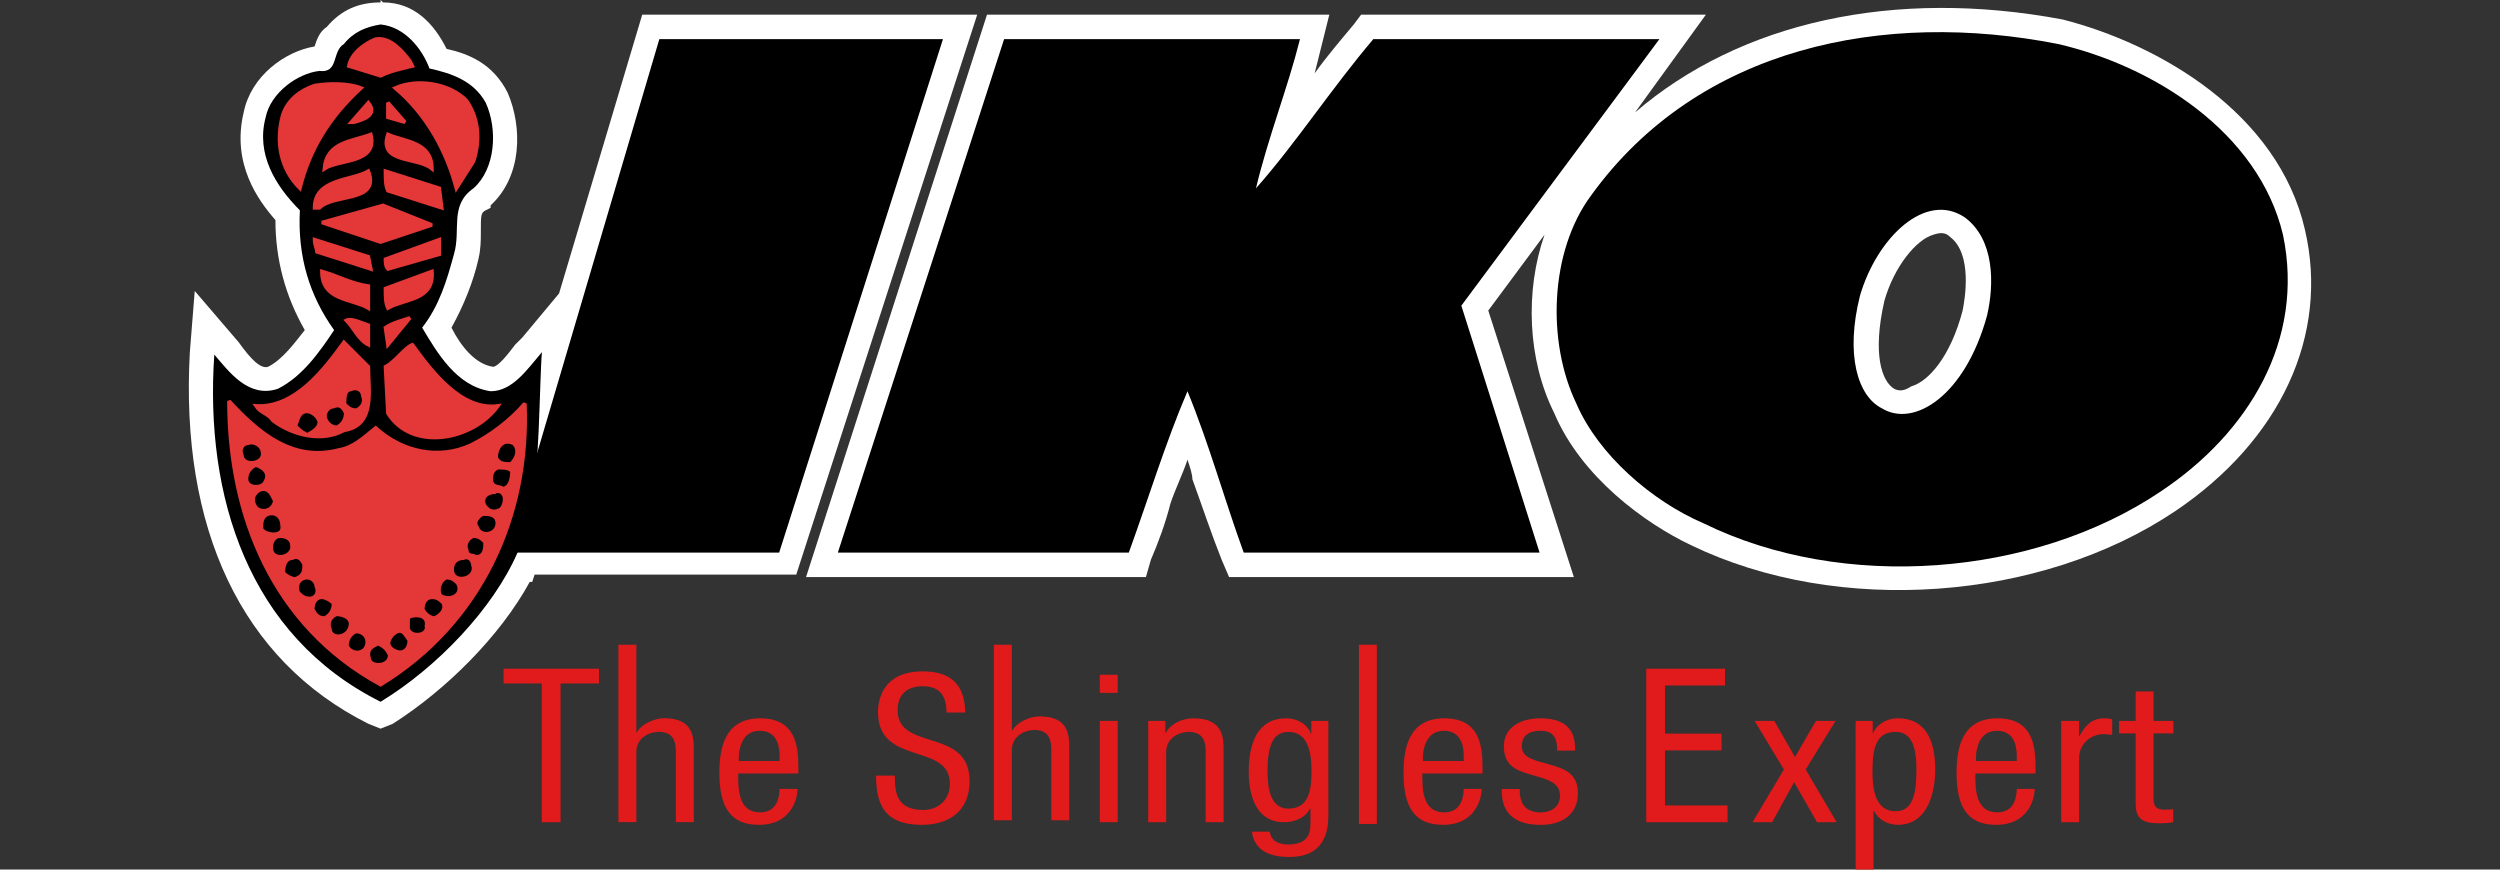<?xml version="1.0" encoding="utf-8"?>
<!-- Generator: Adobe Illustrator 15.1.0, SVG Export Plug-In . SVG Version: 6.00 Build 0)  -->
<!DOCTYPE svg PUBLIC "-//W3C//DTD SVG 1.1//EN" "http://www.w3.org/Graphics/SVG/1.1/DTD/svg11.dtd">
<svg version="1.1" id="Vrstva_1" xmlns="http://www.w3.org/2000/svg" xmlns:xlink="http://www.w3.org/1999/xlink" x="0px" y="0px"
	 width="230px" height="80px" viewBox="0 0 230 80" enable-background="new 0 0 230 80" xml:space="preserve">
<rect x="0" y="0" width="230" height="80" fill="#333333" stroke="none"/>
<g id="IKO">
	<g>
		<g>
			<path fill="#FFFFFF" d="M89.903,1.349H59.084l-7.649,25.646l-3.374,4.049c-0.225,0.225-0.45,0.45-0.675,0.675
				c-0.674,0.899-1.575,2.025-2.025,2.025c-1.575-0.226-2.924-1.8-3.824-3.601c1.125-2.023,2.025-4.273,2.475-6.298
				c0.225-0.9,0.225-1.8,0.225-2.475c0-1.575,0-1.8,0.45-2.024l0.449-0.226v-0.225c2.925-2.699,2.925-7.199,1.576-10.35l0,0l0,0
				c-1.351-2.698-3.6-3.598-5.625-4.049c-1.125-2.25-2.925-4.274-5.849-4.274L35.013,0v0.224c-2.024,0-3.6,0.676-4.949,2.25
				c-0.675,0.45-0.899,1.125-1.125,1.8c-2.7,0.45-5.849,2.7-6.523,6.074c-1.125,4.725,1.349,8.099,2.924,9.898
				c0,3.6,0.9,6.974,2.7,10.123c-0.9,1.125-2.024,2.7-3.375,3.375c-0.675,0.224-1.575-0.675-2.7-2.25l-4.049-4.725l-0.45,5.624
				c-0.9,16.197,4.725,28.346,16.422,34.194l1.125,0.45l1.125-0.45c4.949-3.149,9.898-8.101,12.597-13.049h0.225l0.225-0.674h24.071
				L89.903,1.349L89.903,1.349z"/>
			<path fill="#FFFFFF" d="M212.057,21.146c-2.475-10.799-13.498-17.099-22.271-19.348l0,0l0,0
				c-15.521-2.925-29.694,0.226-39.366,8.549l6.522-8.999h-31.719l-0.675,0.899c-1.126,1.351-2.476,2.926-3.601,4.5
				c0.225-0.899,0.451-1.799,0.675-2.7l0.675-2.699H90.804L74.156,53.091h31.269l0.45-1.575c0.675-1.574,1.35-3.375,1.8-5.175
				c0.45-1.35,1.125-2.698,1.575-4.049c0.225,0.674,0.45,1.351,0.45,1.799c0.9,2.476,1.8,5.177,2.7,7.425l0.675,1.575h31.719
				l-7.873-24.521l5.175-6.974c-1.801,5.174-1.576,11.474,0.899,16.421c2.474,5.851,8.321,10.124,12.597,12.148
				c13.498,6.524,32.17,5.175,44.542-3.149C209.807,40.491,214.307,30.819,212.057,21.146L212.057,21.146z M180.563,28.569
				c-1.125,4.274-3.148,6.524-4.725,6.975c-0.676,0.448-1.126,0.448-1.574,0.224c-1.125-0.674-2.025-3.149-0.9-8.098
				c0.9-3.149,2.926-5.624,4.5-6.074c0.676-0.225,1.123-0.225,1.574,0.225C181.462,23.396,180.787,27.444,180.563,28.569
				L180.563,28.569z"/>
			<path fill="#FFFFFF" d="M22.416,10.348L22.416,10.348c0,0,0,0,0-0.226V10.348L22.416,10.348z"/>
			<polygon points="46.712,50.841 60.659,3.599 86.753,3.599 71.682,50.841 46.712,50.841 			"/>
			<path d="M77.081,50.841L92.378,3.599h27.22c-1.125,4.499-2.924,8.998-4.049,13.724c3.6-4.05,6.975-9.225,10.799-13.724h26.318
				L134.443,28.12l7.199,22.721h-27.219c-1.8-4.95-3.149-9.897-5.174-14.849c-2.025,4.725-3.6,9.898-5.399,14.849H77.081
				L77.081,50.841z"/>
			<path d="M145.02,37.117c-2.701-5.623-2.477-13.946,1.35-19.121c9.896-13.723,26.994-17.097,42.968-13.948
				c8.772,2.024,18.446,8.1,20.695,17.548c2.024,9.673-3.149,18.222-11.248,23.62c-11.698,7.875-29.244,9.226-42.067,2.925
				C151.991,46.116,147.043,41.842,145.02,37.117L145.02,37.117z M173.139,37.568c2.924,1.799,7.648-1.125,9.674-8.55
				c0.674-2.924,0.674-6.973-2.024-8.997c-3.601-2.475-8.099,1.799-9.675,7.198C169.764,32.618,170.889,36.443,173.139,37.568
				L173.139,37.568z"/>
			<path d="M47.611,50.841c-2.25,5.175-7.423,10.573-12.598,13.722c-12.148-6.073-16.197-18.896-15.297-31.943
				c1.35,1.575,3.149,4.05,5.849,3.149c2.25-1.125,3.824-3.374,5.174-5.398c-2.25-3.149-3.375-6.749-3.15-11.022
				c-2.25-2.25-4.049-5.175-3.149-8.55c0.45-2.25,2.925-4.049,4.949-4.273c1.8,0.225,1.125-1.8,2.25-2.476
				c0.899-1.124,2.024-1.574,3.374-1.8c2.25,0.226,3.824,2.25,4.499,4.05c2.025,0.45,4.05,1.124,5.175,3.149
				c1.125,2.475,0.899,6.075-1.125,7.875c-2.25,1.574-1.125,3.824-1.8,6.073c-0.674,2.475-1.35,4.725-2.924,6.748
				c1.351,2.25,3.149,5.4,6.299,5.849c2.025,0,3.375-2.024,4.724-3.599c-0.224,2.024-0.224,12.598-1.125,14.397L47.611,50.841
				L47.611,50.841z"/>
			<path fill="#E33738" stroke="#E33738" stroke-width="0.335" stroke-miterlimit="2.613" d="M21.066,36.893
				c2.699,2.925,5.849,5.625,10.123,4.5c1.35-0.227,2.25-1.125,3.375-2.024c2.474,2.25,5.849,2.925,8.773,1.575
				c1.8-0.9,3.599-2.25,4.95-3.825c0.449,10.349-4.049,20.247-13.273,25.871C25.115,57.59,21.066,47.466,21.066,36.893
				L21.066,36.893z"/>
			<path stroke="#000000" stroke-width="7.570000e-004" stroke-linecap="square" stroke-miterlimit="2.613" d="M34.113,60.514
				c-0.225-0.674,0.225-0.899,0.675-1.123c0.45,0.224,0.675,0.449,0.899,0.898C35.688,61.188,34.113,61.188,34.113,60.514
				L34.113,60.514z"/>
			<path stroke="#000000" stroke-width="7.570000e-004" stroke-linecap="square" stroke-miterlimit="2.613" d="M35.913,59.164
				c0-0.227,0.225-0.676,0.675-0.898c0.45-0.227,0.675,0.449,0.899,0.674c0,0.451-0.224,0.9-0.675,0.9
				C36.588,59.84,35.913,59.613,35.913,59.164L35.913,59.164z"/>
			<path stroke="#000000" stroke-width="7.570000e-004" stroke-linecap="square" stroke-miterlimit="2.613" d="M32.089,59.391
				c0-0.451,0.225-0.901,0.675-1.125c0.675,0,1.125,0.674,0.675,1.349C32.989,60.063,32.314,59.84,32.089,59.391L32.089,59.391z"/>
			<path stroke="#000000" stroke-width="7.570000e-004" stroke-linecap="square" stroke-miterlimit="2.613" d="M37.712,57.814
				v-0.899c0.45-0.226,1.575-0.226,1.35,0.675C39.287,58.266,37.938,58.488,37.712,57.814L37.712,57.814z"/>
			<path stroke="#000000" stroke-width="7.570000e-004" stroke-linecap="square" stroke-miterlimit="2.613" d="M30.514,57.814
				c-0.225-0.45,0-0.899,0.45-1.125c0.45,0,1.125,0.226,1.125,0.675C32.089,58.488,30.514,58.715,30.514,57.814L30.514,57.814z"/>
			<path d="M39.063,56.016c0-0.451,0.225-0.9,0.675-0.9c0.451,0,0.675,0.226,0.9,0.449c0.225,0.451-0.225,0.901-0.675,1.125
				C39.737,56.689,39.287,56.466,39.063,56.016L39.063,56.016z"/>
			<path fill="none" stroke="#000000" stroke-width="7.570000e-004" stroke-linecap="square" stroke-miterlimit="2.613" d="
				M39.063,56.016c0-0.451,0.225-0.9,0.675-0.9c0.451,0,0.675,0.226,0.9,0.449c0,0.451-0.225,0.901-0.675,1.125
				C39.737,56.689,39.287,56.466,39.063,56.016L39.063,56.016z"/>
			<path stroke="#000000" stroke-width="7.570000e-004" stroke-linecap="square" stroke-miterlimit="2.613" d="M28.939,56.016
				c0-0.451,0.226-0.9,0.675-0.9c0.225,0,0.674,0.226,0.899,0.449c0,0.451-0.225,0.901-0.675,1.125
				C29.389,56.689,29.165,56.466,28.939,56.016L28.939,56.016z"/>
			<path d="M27.589,54.439c-0.225-0.449,0-1.125,0.675-1.125c0.225,0,0.675,0.225,0.675,0.676c0.226,0.449,0,0.9-0.45,0.9
				C28.04,54.891,27.814,54.664,27.589,54.439L27.589,54.439z"/>
			<path fill="none" stroke="#000000" stroke-width="7.570000e-004" stroke-linecap="square" stroke-miterlimit="2.613" d="
				M27.589,54.439c-0.225-0.449,0-1.125,0.675-1.125c0.225,0,0.675,0.225,0.675,0.676c0,0.449,0,0.9-0.45,0.9
				C28.04,54.891,27.814,54.664,27.589,54.439L27.589,54.439z"/>
			<path stroke="#000000" stroke-width="7.570000e-004" stroke-linecap="square" stroke-miterlimit="2.613" d="M40.637,54.664
				c-0.225-0.448,0-1.125,0.45-1.35c0.45,0,0.674,0.225,0.899,0.451C42.437,54.664,41.312,55.114,40.637,54.664L40.637,54.664z"/>
			<path stroke="#000000" stroke-width="7.570000e-004" stroke-linecap="square" stroke-miterlimit="2.613" d="M26.24,52.641
				c0-0.675,0.224-1.125,0.675-1.125c0.45-0.226,0.674,0,0.899,0.45c0,0.449,0,0.899-0.675,1.125
				C26.915,53.091,26.464,52.865,26.24,52.641L26.24,52.641z"/>
			<path stroke="#000000" stroke-width="7.570000e-004" stroke-linecap="square" stroke-miterlimit="2.613" d="M41.762,52.415
				c0-0.675,0.45-0.899,0.9-0.899c0.45-0.226,0.675,0.226,0.675,0.45C43.787,53.091,41.762,53.539,41.762,52.415L41.762,52.415z"/>
			<path stroke="#000000" stroke-width="7.570000e-004" stroke-linecap="square" stroke-miterlimit="2.613" d="M43.112,50.616
				c-0.225-0.451,0-0.9,0.45-1.125c0.45,0,0.675,0.225,0.9,0.45c0,0.449,0,1.125-0.675,1.125
				C43.562,50.841,43.112,51.066,43.112,50.616L43.112,50.616z"/>
			<path stroke="#000000" stroke-width="7.570000e-004" stroke-linecap="square" stroke-miterlimit="2.613" d="M25.115,50.391
				c0-0.449,0.225-0.898,0.675-0.898s0.9,0.225,0.9,0.674C26.915,51.066,25.115,51.516,25.115,50.391L25.115,50.391z"/>
			<path d="M44.012,48.366c-0.225-0.226,0-0.677,0.45-0.9c0.45,0,1.125,0,1.125,0.675C45.586,49.041,44.237,49.268,44.012,48.366
				L44.012,48.366z"/>
			<path fill="none" stroke="#000000" stroke-width="7.570000e-004" stroke-linecap="square" stroke-miterlimit="2.613" d="
				M44.012,48.366c0-0.226,0-0.677,0.45-0.9c0.45,0,1.125,0,1.125,0.675C45.586,49.041,44.237,49.268,44.012,48.366L44.012,48.366z"
				/>
			<path stroke="#000000" stroke-width="7.570000e-004" stroke-linecap="square" stroke-miterlimit="2.613" d="M24.215,48.591
				c0-0.45,0-0.899,0.45-1.125c0.675-0.225,1.125,0.226,1.125,0.9C26.015,49.268,24.44,49.041,24.215,48.591L24.215,48.591z"/>
			<path stroke="#000000" stroke-width="7.570000e-004" stroke-linecap="square" stroke-miterlimit="2.613" d="M23.541,46.341
				c-0.225-0.45,0-0.899,0.449-1.125c0.675-0.225,0.9,0.45,1.125,0.9C24.89,47.016,23.765,47.016,23.541,46.341L23.541,46.341z"/>
			<path stroke="#000000" stroke-width="7.570000e-004" stroke-linecap="square" stroke-miterlimit="2.613" d="M44.687,46.341
				c-0.225-0.675,0.449-0.899,0.899-0.899c0.225-0.226,0.675,0,0.675,0.449c0,0.45-0.225,0.9-0.45,0.9
				C45.361,47.016,44.912,46.791,44.687,46.341L44.687,46.341z"/>
			<path stroke="#000000" stroke-width="7.570000e-004" stroke-linecap="square" stroke-miterlimit="2.613" d="M45.361,44.091
				c0-0.224,0-0.675,0.45-0.897c0.45,0,0.9,0,1.124,0.224c0,0.675-0.224,1.351-0.674,1.351
				C46.037,44.541,45.361,44.768,45.361,44.091L45.361,44.091z"/>
			<path stroke="#000000" stroke-width="7.570000e-004" stroke-linecap="square" stroke-miterlimit="2.613" d="M22.865,43.867
				c0-0.227,0.225-0.676,0.675-0.901c0.674,0.228,1.125,0.677,0.674,1.351C23.99,44.768,22.64,44.768,22.865,43.867L22.865,43.867z"
				/>
			<path stroke="#000000" stroke-width="7.570000e-004" stroke-linecap="square" stroke-miterlimit="2.613" d="M45.812,42.066
				c0-0.674,0.45-1.575,1.35-1.125c0.449,0.451,0.225,1.125-0.226,1.574C46.486,42.518,46.037,42.518,45.812,42.066L45.812,42.066z"
				/>
			<path stroke="#000000" stroke-width="7.570000e-004" stroke-linecap="square" stroke-miterlimit="2.613" d="M22.416,41.842
				c-0.225-0.449,0-0.898,0.449-0.898c0.45-0.227,1.125,0.224,1.125,0.675C24.215,42.518,22.416,42.741,22.416,41.842L22.416,41.842
				z"/>
			<path fill="#E33738" stroke="#E33738" stroke-width="0.335" stroke-miterlimit="2.613" d="M35.688,38.017l-0.225-4.272
				c0.899-0.45,1.8-1.8,2.475-2.025c1.799,2.475,4.499,6.073,7.874,5.623C43.562,40.491,37.938,41.617,35.688,38.017L35.688,38.017z
				"/>
			<path fill="#E33738" stroke="#E33738" stroke-width="0.335" stroke-miterlimit="2.613" d="M23.541,37.342
				c3.599,0.227,6.299-3.374,8.099-5.848l2.249,2.25c0,2.248,0.675,5.397-2.249,5.848c-2.024,1.125-4.724,0.45-6.524-0.898
				C24.665,38.017,23.99,38.017,23.541,37.342L23.541,37.342z"/>
			<path d="M27.365,39.142c0.225-0.448,0.225-1.125,0.9-1.125c0.225,0,0.675,0.227,0.9,0.677c0.224,0.448-0.451,0.898-0.9,1.124
				C27.814,39.592,27.589,39.367,27.365,39.142L27.365,39.142z"/>
			<path fill="none" stroke="#000000" stroke-width="7.570000e-004" stroke-linecap="square" stroke-miterlimit="2.613" d="
				M27.365,39.142c0.225-0.448,0.225-1.125,0.9-1.125c0.225,0,0.675,0.227,0.9,0.677c0.224,0.448-0.451,0.898-0.9,1.124
				C27.814,39.592,27.365,39.367,27.365,39.142L27.365,39.142z"/>
			<path stroke="#000000" stroke-width="7.570000e-004" stroke-linecap="square" stroke-miterlimit="2.613" d="M30.064,38.243
				c0-0.227,0.225-0.675,0.675-0.675c0.449-0.227,0.674,0,0.9,0.448c0,0.45-0.226,0.901-0.675,1.125
				C30.514,39.142,30.064,38.693,30.064,38.243L30.064,38.243z"/>
			<path stroke="#000000" stroke-width="7.570000e-004" stroke-linecap="square" stroke-miterlimit="2.613" d="M31.864,37.117
				c0-0.449,0-1.125,0.45-1.125c0.45-0.225,0.9,0,0.9,0.451c0.225,0.449,0,0.898-0.45,1.125
				C32.314,37.568,32.089,37.342,31.864,37.117L31.864,37.117z"/>
			<path fill="#E33738" stroke="#E33738" stroke-width="0.335" stroke-miterlimit="2.613" d="M35.463,30.144
				c0.675-0.449,1.574-0.674,2.249-0.899l-2.024,2.475L35.463,30.144L35.463,30.144z"/>
			<path fill="#E33738" stroke="#E33738" stroke-width="0.335" stroke-miterlimit="2.613" d="M31.864,29.47
				c0.45-0.226,1.35,0.225,2.024,0.449v1.8C32.989,31.269,32.539,30.144,31.864,29.47L31.864,29.47z"/>
			<path fill="#E33738" stroke="#E33738" stroke-width="0.335" stroke-miterlimit="2.613" d="M35.463,26.545l4.274-1.575
				c0.225,2.7-2.474,2.475-4.049,3.375C35.463,27.895,35.463,27.22,35.463,26.545L35.463,26.545z"/>
			<path fill="#E33738" stroke="#E33738" stroke-width="0.335" stroke-miterlimit="2.613" d="M29.615,24.97
				c1.574,0.45,2.699,1.125,4.273,1.351v2.024C32.314,27.444,29.615,27.67,29.615,24.97L29.615,24.97z"/>
			<path fill="#E33738" d="M35.463,23.846l4.949-1.8v1.35c-1.575,0.45-3.149,0.9-4.724,1.351
				C35.463,24.521,35.688,24.07,35.463,23.846L35.463,23.846z"/>
			<path fill="none" stroke="#E33738" stroke-width="0.335" stroke-miterlimit="2.613" d="M35.463,23.846l4.949-1.8v1.35
				c-1.575,0.45-3.149,0.9-4.724,1.351C35.463,24.521,35.463,24.07,35.463,23.846L35.463,23.846z"/>
			<path fill="#E33738" stroke="#E33738" stroke-width="0.335" stroke-miterlimit="2.613" d="M29.165,23.171
				c0-0.226-0.226-0.675-0.226-1.125l4.949,1.574l0.225,1.126L29.165,23.171L29.165,23.171z"/>
			<polygon fill="#E33738" stroke="#E33738" stroke-width="0.335" stroke-miterlimit="2.613" points="35.238,18.896 39.737,20.696 
				35.013,22.271 29.615,20.472 			"/>
			<path fill="#E33738" d="M35.688,17.547c-0.225-0.45,0-1.125-0.225-1.8l4.949,1.575l0.225,1.799L35.688,17.547L35.688,17.547z"/>
			<path fill="none" stroke="#E33738" stroke-width="0.335" stroke-miterlimit="2.613" d="M35.688,17.547
				c-0.225-0.45-0.225-1.125-0.225-1.8l4.949,1.575l0.225,1.799L35.688,17.547L35.688,17.547z"/>
			<path fill="#E33738" stroke="#E33738" stroke-width="0.335" stroke-miterlimit="2.613" d="M28.939,19.121
				c0-2.699,3.375-2.475,4.949-3.374c1.125,2.925-3.149,2.024-4.5,3.374H28.939L28.939,19.121z"/>
			<path fill="#E33738" stroke="#E33738" stroke-width="0.335" stroke-miterlimit="2.613" d="M36.363,8.098
				c2.024-0.899,4.949-0.449,6.524,1.125c1.125,1.574,1.35,3.6,0.675,5.624l-1.575,2.476C41.087,13.947,39.287,10.572,36.363,8.098
				L36.363,8.098z"/>
			<path fill="#E33738" stroke="#E33738" stroke-width="0.335" stroke-miterlimit="2.613" d="M26.015,10.572
				c0.449-1.35,1.574-2.249,2.924-2.7c1.35-0.224,3.149-0.224,4.274,0.226c-2.925,2.699-4.724,5.625-5.625,9.225
				C25.79,15.522,25.34,13.047,26.015,10.572L26.015,10.572z"/>
			<path fill="#E33738" stroke="#E33738" stroke-width="0.335" stroke-miterlimit="2.613" d="M35.688,12.372
				c1.575,0.675,4.049,0.675,4.049,3.15C38.387,14.397,34.789,15.072,35.688,12.372L35.688,12.372z"/>
			<path fill="#E33738" stroke="#E33738" stroke-width="0.335" stroke-miterlimit="2.613" d="M29.839,15.522
				c0.225-2.476,2.475-2.476,4.274-3.15C34.789,15.072,31.188,14.622,29.839,15.522L29.839,15.522z"/>
			<polygon fill="#E33738" stroke="#E33738" stroke-width="0.335" stroke-miterlimit="2.613" points="35.688,9.447 37.263,11.247 
				35.688,10.797 			"/>
			<path fill="#E33738" stroke="#E33738" stroke-width="0.335" stroke-miterlimit="2.613" d="M33.888,9.447
				c0.9,1.125-0.45,1.575-1.35,1.8h-0.225L33.888,9.447L33.888,9.447z"/>
			<path fill="#E33738" stroke="#E33738" stroke-width="0.335" stroke-miterlimit="2.613" d="M32.089,6.072
				c0.225-1.123,1.35-2.024,2.475-2.474c1.35-0.225,2.474,1.125,3.149,2.025l0.226,0.448c-0.9,0.226-2.025,0.451-2.925,0.901
				L32.089,6.072L32.089,6.072z"/>
			<polygon points="50.311,39.592 46.712,50.391 48.735,50.391 			"/>
		</g>
		<g>
			<path fill="#E11A1B" d="M51.571,75.643h-1.727V62.877h-3.515v-1.355h8.778v1.355h-3.536V75.643z"/>
			<path fill="#E11A1B" d="M56.895,59.313h1.649v8.067h0.04c0.431-0.766,1.59-1.304,2.532-1.304c2.73,0,2.71,1.843,2.71,2.955v6.604
				h-1.65v-6.431c0-0.713-0.059-1.877-1.551-1.877c-0.883,0-2.081,0.538-2.081,1.877v6.431h-1.649V59.313z"/>
			<path fill="#E11A1B" d="M67.912,71.157c0,1.442,0,3.581,2.022,3.581c1.571,0,1.787-1.443,1.787-2.155h1.649
				c0,0.991-0.647,3.303-3.535,3.303c-2.591,0-3.652-1.563-3.652-4.78c0-2.312,0.511-5.021,3.751-5.021
				c3.22,0,3.515,2.466,3.515,4.481v0.592L67.912,71.157L67.912,71.157z M71.721,70.01v-0.502c0-1.045-0.353-2.277-1.826-2.277
				c-1.729,0-1.925,1.877-1.925,2.434v0.347L71.721,70.01L71.721,70.01z"/>
			<path fill="#E11A1B" d="M87.077,65.552c0-1.427-0.53-2.416-2.179-2.416c-1.473,0-2.317,0.761-2.317,2.207
				c0,3.824,6.617,1.543,6.617,6.509c0,3.142-2.375,4.034-4.358,4.034c-3.28,0-4.242-1.636-4.242-4.528h1.728
				c0,1.522,0.118,3.158,2.631,3.158c1.374,0,2.435-0.953,2.435-2.397c0-3.845-6.617-1.617-6.617-6.604
				c0-1.257,0.549-3.748,4.104-3.748c2.69,0,3.868,1.274,3.927,3.786H87.077z"/>
			<path fill="#E11A1B" d="M91.438,59.313h1.649v7.898h0.039c0.432-0.766,1.59-1.304,2.533-1.304c2.729,0,2.71,1.842,2.71,2.954
				v6.604h-1.65v-6.431c0-0.712-0.059-1.877-1.551-1.877c-0.884,0-2.081,0.539-2.081,1.877v6.431h-1.649V59.313z"/>
			<path fill="#E11A1B" d="M101.179,62.077h1.648v1.669h-1.648V62.077z M101.179,66.326h1.648v9.314h-1.648V66.326z"/>
			<path fill="#E11A1B" d="M105.637,66.326h1.571v1.095h0.039c0.453-0.853,1.532-1.337,2.554-1.337c2.769,0,2.769,1.842,2.769,2.954
				v6.604h-1.65v-6.431c0-0.714-0.059-1.877-1.551-1.877c-0.884,0-2.082,0.537-2.082,1.877v6.431h-1.649L105.637,66.326
				L105.637,66.326z"/>
			<path fill="#E11A1B" d="M122.21,75.051c0,2.781-1.474,3.789-3.573,3.789c-0.648,0-3.201,0-3.457-2.329h1.649
				c0.079,0.854,0.825,1.183,1.688,1.183c2.123,0,2.043-1.443,2.043-2.086v-1.217h-0.039c-0.375,0.782-1.336,1.252-2.377,1.252
				c-3.063,0-3.26-3.425-3.26-4.658c0-2.521,0.766-4.899,3.436-4.899c1.16,0,2.063,0.677,2.279,1.424h0.039v-1.182h1.57
				L122.21,75.051L122.21,75.051z M116.613,70.984c0,1.511,0.256,3.406,1.904,3.406c1.808,0,2.142-1.494,2.142-3.406
				c0-1.81-0.334-3.649-2.121-3.649C117.025,67.335,116.613,68.759,116.613,70.984z"/>
			<path fill="#E11A1B" d="M125.02,59.313h1.649v16.492h-1.649V59.313z"/>
			<path fill="#E11A1B" d="M130.852,71.157c0,1.442,0,3.581,2.022,3.581c1.569,0,1.787-1.443,1.787-2.155h1.649
				c0,0.991-0.648,3.303-3.535,3.303c-2.592,0-3.652-1.563-3.652-4.78c0-2.312,0.511-5.021,3.751-5.021
				c3.22,0,3.515,2.466,3.515,4.481v0.592L130.852,71.157L130.852,71.157z M134.661,70.01v-0.502c0-1.045-0.354-2.277-1.826-2.277
				c-1.729,0-1.925,1.877-1.925,2.434v0.347L134.661,70.01L134.661,70.01z"/>
			<path fill="#E11A1B" d="M143.264,69.055c0-1.183-0.355-1.824-1.553-1.824c-0.529,0-1.709,0.121-1.709,1.426
				c0,1.111,1.296,1.32,2.592,1.686c1.258,0.365,2.572,0.766,2.572,2.624c0,1.947-1.434,2.921-3.396,2.921
				c-3.574,0-3.612-2.347-3.612-3.303h1.649c0,1.13,0.334,2.155,1.963,2.155c0.53,0,1.748-0.226,1.748-1.548
				c0-1.252-1.315-1.528-2.572-1.896c-1.276-0.381-2.592-0.729-2.592-2.641c0-1.738,1.53-2.571,3.357-2.571
				c3.063,0,3.2,1.875,3.2,2.971H143.264z"/>
			<path fill="#E11A1B" d="M151.456,61.521h7.244v1.543h-5.519v4.43h5.205v1.542h-5.205V74.1h5.754v1.543h-7.479V61.521z"/>
			<path fill="#E11A1B" d="M161.428,66.326h1.807l1.904,3.32l1.926-3.32h1.806l-2.748,4.468l2.847,4.849h-1.807l-2.102-3.685
				l-2.021,3.685h-1.809l2.888-4.849L161.428,66.326z"/>
			<path fill="#E11A1B" d="M170.717,66.326h1.571v1.146h0.039c0.215-0.695,1.139-1.39,2.276-1.39c2.494,0,3.438,1.944,3.438,4.728
				c0,2.119-0.708,5.074-3.438,5.074c-0.942,0-1.826-0.486-2.199-1.305h-0.039V80h-1.648V66.326z M174.389,74.634
				c1.512,0,1.924-1.407,1.924-3.823c0-2.052-0.412-3.476-1.924-3.476c-1.807,0-2.121,1.513-2.121,3.649
				C172.268,72.791,172.602,74.634,174.389,74.634z"/>
			<path fill="#E11A1B" d="M181.732,71.157c0,1.442,0,3.581,2.022,3.581c1.571,0,1.787-1.443,1.787-2.155h1.649
				c0,0.991-0.648,3.303-3.534,3.303c-2.593,0-3.653-1.563-3.653-4.78c0-2.312,0.512-5.021,3.751-5.021
				c3.22,0,3.515,2.466,3.515,4.481v0.592L181.732,71.157L181.732,71.157z M185.543,70.01v-0.502c0-1.045-0.354-2.277-1.826-2.277
				c-1.729,0-1.925,1.877-1.925,2.434v0.347L185.543,70.01L185.543,70.01z"/>
			<path fill="#E11A1B" d="M189.628,66.326h1.649v1.39h0.039c0.472-0.886,1.08-1.632,2.277-1.632c0.334,0,0.569,0.033,0.727,0.104
				v1.424c-0.156-0.017-0.354-0.067-0.883-0.067c-0.824,0-2.16,0.679-2.16,2.207v5.892h-1.649V66.326z"/>
			<path fill="#E11A1B" d="M196.48,63.615h1.65v2.711h1.825v1.146h-1.825v5.979c0,0.747,0.217,1.042,1.079,1.042
				c0.374,0,0.55-0.034,0.728-0.051v1.197c-0.215,0.053-0.647,0.104-1.336,0.104c-1.728,0-2.121-0.624-2.121-1.843v-6.43h-1.529
				v-1.146h1.529V63.615L196.48,63.615z"/>
		</g>
	</g>
</g>
</svg>
